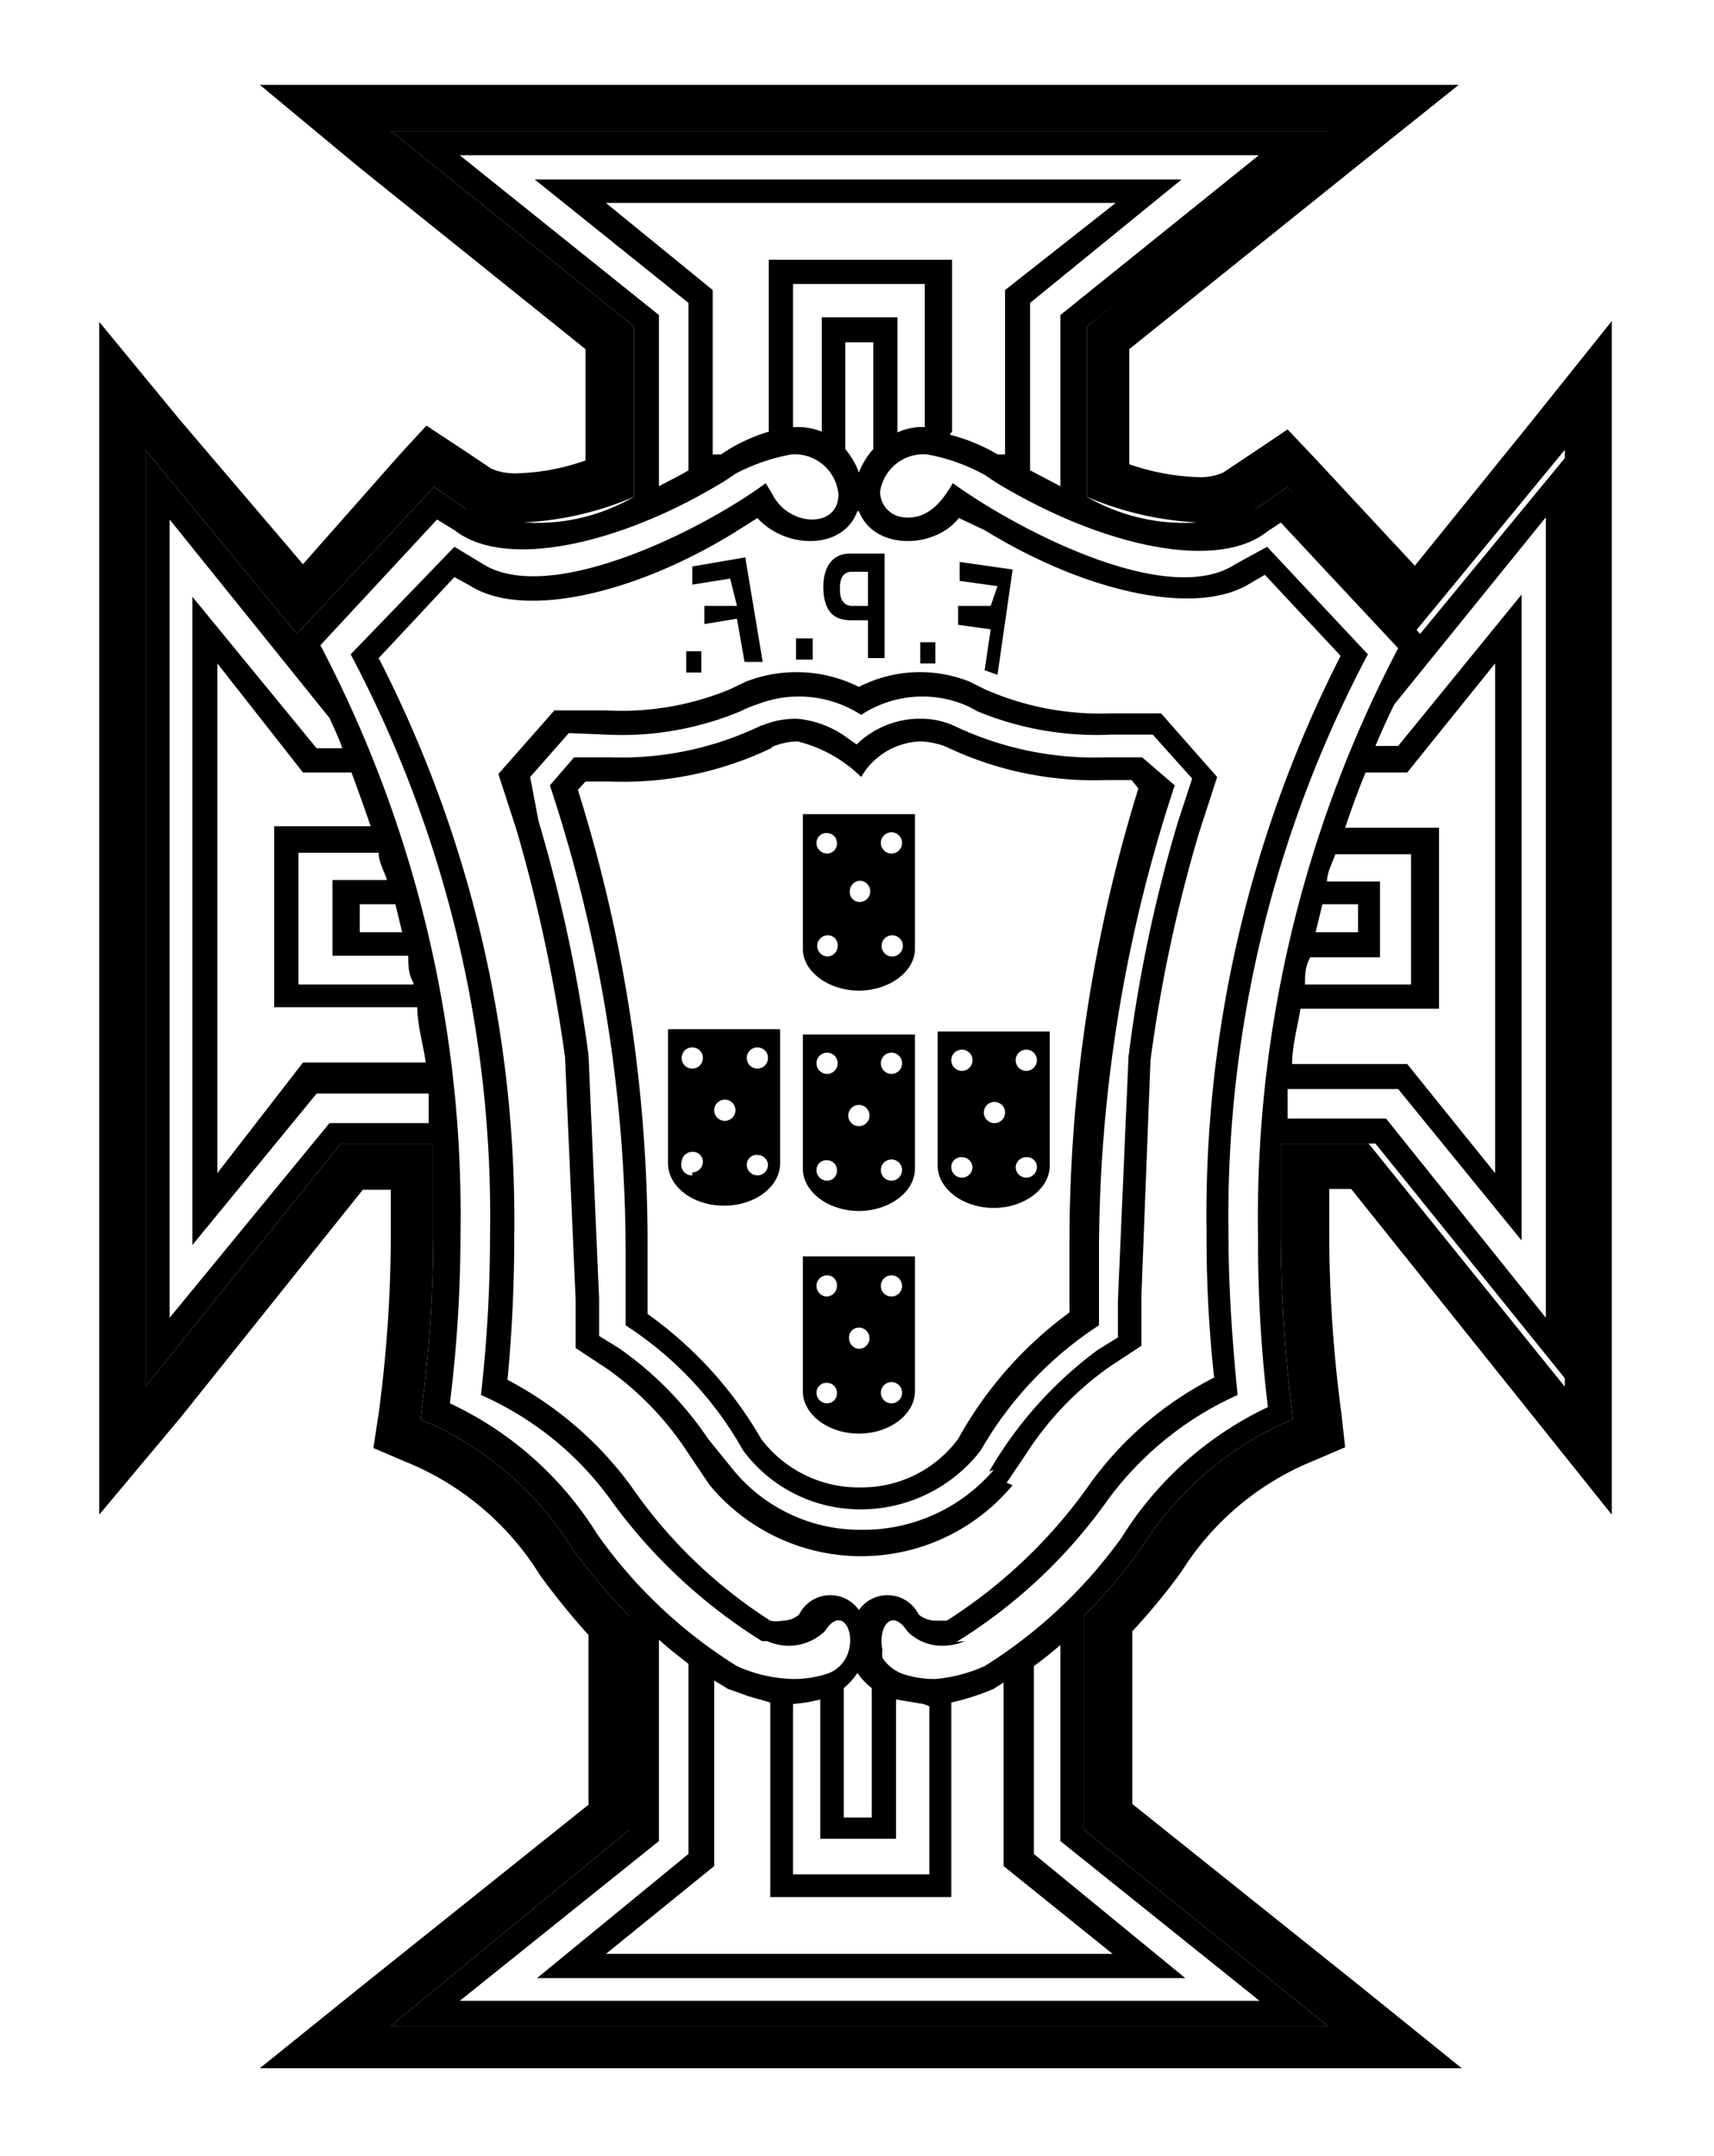<svg id="Layer_1" data-name="Layer 1" xmlns="http://www.w3.org/2000/svg" viewBox="0 0 22.63 28.47"><title>brasao</title><path d="M10.73,8.43h-.22v.28h.22Zm1.62.33,0-.28-.2,0,0,.28Zm-3.09.12,0-.28-.2,0,0,.28Zm.81-.14L9.84,7.36l-.7.12,0,.24.5-.08L9.73,8,9.3,8l0,.24.43-.07.1.57Zm.8-1c0,.32.13.45.36.45h.23v.5h.22V7.31h-.46c-.21,0-.35.15-.35.45m.22,0c0-.15.06-.21.16-.21h.21V8h-.21c-.1,0-.16-.07-.16-.21m2.08,1.12.2-1.39-.7-.1,0,.25.5.07L13.08,8,12.65,8l0,.25.43.06L13,8.85Zm.69,4.71H12.38v1.77c0,.31.34.56.74.56s.74-.25.74-.56Zm-.31.52a.14.14,0,1,1,0-.28.14.14,0,1,1,0,.28m-.85-.28a.14.14,0,1,1,0,.28.14.14,0,1,1,0-.28m.43.69a.14.14,0,1,1,0,.28.14.14,0,1,1,0-.28m.42,1a.14.14,0,0,1-.14-.14.14.14,0,0,1,.14-.13.13.13,0,0,1,.14.13.14.14,0,0,1-.14.14m-.85,0a.14.14,0,0,1-.14-.14.13.13,0,0,1,.14-.13.14.14,0,0,1,.14.13.14.14,0,0,1-.14.14m-.62-1.89H10.6v1.77c0,.31.34.56.74.56s.74-.25.74-.56Zm-.31.52a.14.14,0,1,1,.14-.14.14.14,0,0,1-.14.14m-.85-.28a.14.14,0,0,1,0,.28.14.14,0,1,1,0-.28m.42.69a.14.14,0,0,1,0,.28.14.14,0,0,1,0-.28m.43,1a.14.14,0,0,1-.14-.14.14.14,0,0,1,.28,0,.14.14,0,0,1-.14.14m-.85,0a.14.14,0,0,1-.14-.14.13.13,0,0,1,.14-.13.13.13,0,0,1,.13.13.13.13,0,0,1-.13.14m1.16,1H10.6v1.78c0,.31.34.56.74.56s.74-.25.74-.56Zm-.31.53a.14.14,0,0,1-.14-.14.14.14,0,0,1,.28,0,.14.14,0,0,1-.14.14m-.85-.28a.13.13,0,0,1,.13.14.14.14,0,0,1-.13.14.14.14,0,0,1-.14-.14.14.14,0,0,1,.14-.14m.42.69a.14.14,0,0,1,.14.14.14.14,0,0,1-.14.14.14.14,0,0,1-.13-.14.13.13,0,0,1,.13-.14m.43,1a.14.14,0,0,1-.14-.14.14.14,0,0,1,.28,0,.14.14,0,0,1-.14.14m-.85,0a.14.14,0,0,1-.14-.14.13.13,0,0,1,.14-.13.13.13,0,0,1,.13.13.13.13,0,0,1-.13.14M10,14.11a.14.14,0,1,1,0-.28.14.14,0,1,1,0,.28m-.86-.28a.14.14,0,1,1,0,.28.14.14,0,1,1,0-.28m.43.69a.14.14,0,1,1,0,.28.14.14,0,1,1,0-.28m.43,1a.14.14,0,0,1-.14-.14.13.13,0,0,1,.14-.13.14.14,0,0,1,.14.13.14.14,0,0,1-.14.14m-.86,0A.14.14,0,0,1,9,15.34a.14.14,0,0,1,.14-.13.13.13,0,0,1,.14.13.14.14,0,0,1-.14.14m1.79-2.85a.14.14,0,0,1-.14-.14.14.14,0,0,1,.14-.14.13.13,0,0,1,.13.14.14.14,0,0,1-.13.14m.85,0a.14.14,0,0,1-.14-.14.14.14,0,1,1,.28,0,.14.14,0,0,1-.14.14m-.43-1a.14.14,0,0,1,.14.14.14.14,0,0,1-.14.14.13.13,0,0,1-.13-.14.14.14,0,0,1,.13-.14M10.92,11a.13.13,0,0,1,.13.13.13.13,0,0,1-.13.14.14.14,0,0,1-.14-.14.13.13,0,0,1,.14-.13m.85.27a.14.14,0,0,1-.14-.14.14.14,0,0,1,.28,0,.14.14,0,0,1-.14.14m.31-.52H10.6v1.78c0,.3.34.55.74.55s.74-.25.74-.55ZM10.3,13.59H8.82v1.77c0,.31.33.56.74.56s.74-.25.74-.56Zm-.1-3.73a.88.88,0,0,1,.33-.07,1.81,1.81,0,0,1,.84.47.94.94,0,0,1,.78-.47,1,1,0,0,1,.34.07,4.53,4.53,0,0,0,2.12.44h.33l.09.11a20.3,20.3,0,0,0-.91,6.06c0,.29,0,.58,0,.86A5.17,5.17,0,0,0,12.65,19a1.58,1.58,0,0,1-1.27.64A1.61,1.61,0,0,1,10.05,19a5.24,5.24,0,0,0-1.5-1.65c0-.28,0-.57,0-.86a20,20,0,0,0-.92-6.06l.1-.11h.33a4.53,4.53,0,0,0,2.12-.44m-.13-.3a4.25,4.25,0,0,1-2,.42l-.47,0-.32.37a19.64,19.64,0,0,1,1,6.13c0,.35,0,.69,0,1a4.71,4.71,0,0,1,1.55,1.65,1.92,1.92,0,0,0,1.54.78,2,2,0,0,0,1.6-.78,4.83,4.83,0,0,1,1.56-1.65c0-.34,0-.68,0-1a19.64,19.64,0,0,1,1-6.13L15.08,10l-.47,0a4.31,4.31,0,0,1-2-.41,1.07,1.07,0,0,0-.47-.1,1.2,1.2,0,0,0-.83.34l-.17-.12a1.32,1.32,0,0,0-.62-.22,1.18,1.18,0,0,0-.46.09m3.23,10,.27-.4a4.12,4.12,0,0,1,1.1-1.14l.41-.27,0-.66L15.19,14a19.55,19.55,0,0,1,.64-3l.24-.74-.74-.84c-.23,0-.45,0-.68,0A3.76,3.76,0,0,1,13,9.1L12.8,9a1.77,1.77,0,0,0-1.46.07A1.84,1.84,0,0,0,9.85,9l-.21.1A3.72,3.72,0,0,1,8,9.38c-.23,0-.46,0-.68,0l-.74.84.24.74a20.93,20.93,0,0,1,.64,3l.14,3.2,0,.64.41.27a4.09,4.09,0,0,1,1.09,1.14l.27.4a2.6,2.6,0,0,0,4,0m-.25-.2a2.27,2.27,0,0,1-1.74.79,2.17,2.17,0,0,1-1.69-.78L9.35,19A4.6,4.6,0,0,0,8.17,17.8l-.26-.16,0-.49-.14-3.22a20.22,20.22,0,0,0-.66-3.09L7,10.26l.51-.58L8,9.7a4.06,4.06,0,0,0,1.78-.31A1.63,1.63,0,0,1,10,9.3a1.51,1.51,0,0,1,1.37.14,1.47,1.47,0,0,1,1.35-.14,1.51,1.51,0,0,1,.18.09,4.11,4.11,0,0,0,1.78.31l.54,0,.52.58-.19.58a19.07,19.07,0,0,0-.65,3.09l-.14,3.22,0,.49-.26.16a5.27,5.27,0,0,0-1.44,1.61M11.34,6.75c.2.52,1,.5,1.32.09L13,7c1.33.82,2.8,1.15,3.51.7l.19-.11,1,1.07a16.27,16.27,0,0,0-1.77,7.62,17.07,17.07,0,0,0,.1,1.91,4.57,4.57,0,0,0-1.63,1.39A6.71,6.71,0,0,1,12.5,21.4l-.14,0a.37.37,0,0,1-.23-.08.46.46,0,0,0-.79-.06.46.46,0,0,0-.79.06.34.34,0,0,1-.22.08.38.38,0,0,1-.16,0,6.47,6.47,0,0,1-1.84-1.78A4.75,4.75,0,0,0,6.7,18.22c.06-.62.09-1.26.09-1.91A16.27,16.27,0,0,0,5,8.69L6,7.62l.2.11c.7.45,2.17.12,3.5-.7l.3-.19c.37.41,1.13.43,1.32-.09m1.31,14.93a6.89,6.89,0,0,0,2-1.88,4.33,4.33,0,0,1,1.71-1.38c-.07-.71-.12-1.41-.12-2.11a15.85,15.85,0,0,1,1.84-7.67L16.73,7.22l-.42.23c-.9.59-2.9-.47-3.73-1.07-.14.24-.33.49-.66.45a.34.34,0,0,1-.3-.34A.58.58,0,0,1,12.24,6a2.51,2.51,0,0,1,.76.27l.15.1c1.38.84,2.91,1.18,3.58.65l.18-.12,1.55,1.66a16.17,16.17,0,0,0-1.85,7.78,18.22,18.22,0,0,0,.13,2.24,4.59,4.59,0,0,0-1.93,1.72A6.41,6.41,0,0,1,13,22a2,2,0,0,1-.65.17,1.31,1.31,0,0,1-.41-.06.55.55,0,0,1-.29-.22.49.49,0,0,1,0-.11c-.06-.29.12-.56.33-.24a.63.63,0,0,0,.47.19.72.72,0,0,0,.29-.06m-2.61,0a.69.69,0,0,0,.76-.13c.2-.32.39-.05.32.24a.44.44,0,0,1-.32.33,1.42,1.42,0,0,1-.42.06A1.9,1.9,0,0,1,9.73,22a6.38,6.38,0,0,1-1.85-1.75,4.56,4.56,0,0,0-1.94-1.72,18.2,18.2,0,0,0,.14-2.24A16.17,16.17,0,0,0,4.23,8.52L5.77,6.86,6,7c.67.53,2.2.19,3.57-.65l.15-.1A2.58,2.58,0,0,1,10.45,6a.58.58,0,0,1,.62.53c0,.45-.65.43-.87,0l-.09-.15C9.27,7,7.27,8,6.38,7.45L6,7.22,4.63,8.64a15.85,15.85,0,0,1,1.84,7.67,18.79,18.79,0,0,1-.12,2.11A4.2,4.2,0,0,1,8.06,19.8a7.08,7.08,0,0,0,2,1.87ZM5.46,13H3.94V11.26H5c0,.12.07.24.11.36H4.39v1h1c0,.12,0,.24.07.36m-.54-2.07H3.62v2.39H5.51c0,.25.08.49.11.73H4L2.87,15.49V8.76L4,10.2h.64c.09.24.18.49.26.73m.39,1.38H4.75v-.37h.47l.09.37M4.52,9.88H4.18l-1.64-2v8.56l1.64-2H5.66c0,.13,0,.26,0,.39H4.35L2.24,17.4V6.86L4.35,9.48c.06.13.12.26.17.4M18,10.2h.58l1.16-1.44v6.73l-1.16-1.44H17.06c0-.24.07-.48.11-.73H19V10.93H17.76c.08-.24.17-.49.27-.73m-1,4.18h1.43l1.63,2V7.85l-1.63,2h-.3c.08-.19.16-.37.25-.55l2-2.47V17.4l-2.11-2.63H17c0-.13,0-.26,0-.39m.27-1.74h.95v-1h-.7c0-.12.07-.24.11-.36h1V13H17.23c0-.12,0-.24.07-.36m.63-.7v.37h-.56l.09-.37Zm-6.77-6V4.52h.37V5.93a1,1,0,0,0-.19.31,1,1,0,0,0-.18-.31m-.69-.29V3.75h1.74V5.64a.75.75,0,0,0-.36.07V4.19h-1V5.7a.83.83,0,0,0-.35-.06m2.07.06V3.43H10.15V5.7A2.25,2.25,0,0,0,9.52,6L9.41,6V3.83L8,2.68h6.73L13.27,3.83V6L13.17,6a2.38,2.38,0,0,0-.63-.26M14,6.42l-.4-.21V4l2-1.63H7.06L9.09,4V6.21c-.13.08-.26.14-.39.21V4.16L6.07,2.05H16.62L14,4.16Zm0,15.23v2.66l2.63,2.11H6.07L8.7,24.31V21.65c.12.11.26.22.39.32v2.51l-2,1.64h8.56l-2-1.64V22c.14-.1.27-.21.4-.32m-1.78.85v2.22H10.47V22.5a1.93,1.93,0,0,0,.36-.06v1.84h1V22.44l.36.06m-.68-.21V24h-.37V22.29a.86.86,0,0,0,.18-.2.9.9,0,0,0,.19.2m1.74-.1v2.45l1.44,1.16H8l1.43-1.16V22.19l.18.11.28.1.28.08v2.57h2.39V22.48a3.06,3.06,0,0,0,.56-.18l.17-.11M17,15.1h1.16l2.59,3.21V5.94l-2,2.43L17,6.43l-.42.29a2.55,2.55,0,0,1-2.23-.16V4.31l3.22-2.58H5.16L8.37,4.31V6.56a2.53,2.53,0,0,1-2.22.16l-.42-.29L3.92,8.37l-2-2.43V18.31L4.5,15.1H5.72c0,.4,0,.8,0,1.2a18.08,18.08,0,0,1-.17,2.44,4.3,4.3,0,0,1,2,1.7,8.22,8.22,0,0,0,.76.9v2.82L5.16,26.75H17.53l-3.22-2.59V21.34a7.24,7.24,0,0,0,.76-.9,4.35,4.35,0,0,1,2-1.7,19.86,19.86,0,0,1-.16-2.44c0-.4,0-.8,0-1.2"/><path d="M19.26,1.12,17.91,2.2l-3,2.41V6.13a3.05,3.05,0,0,0,.9.17.74.74,0,0,0,.34-.06l0,0h0l.42-.28.43-.29.36.38,1.32,1.42,1.52-1.88,1.08-1.35V20L20.24,18.7l-2.4-3h-.29c0,.19,0,.39,0,.58a18.06,18.06,0,0,0,.16,2.38l.05.45-.42.18a3.7,3.7,0,0,0-1.74,1.46v0a8.27,8.27,0,0,1-.65.79v2.28l3,2.4,1.35,1.09H3.43l1.34-1.08,3-2.4V21.59a10,10,0,0,1-.64-.79v0A3.73,3.73,0,0,0,5.35,19.3l-.42-.18L5,18.66a17.8,17.8,0,0,0,.16-2.37c0-.19,0-.39,0-.58H4.79l-2.4,3L1.31,20V4.25l1.07,1.3L4,7.45,5.28,6l.35-.38.44.29.42.28v0h0a.79.79,0,0,0,.34.06,2.94,2.94,0,0,0,.9-.17V4.61l-3-2.41L3.43,1.12H19.26Zm-1.73.61H5.16L8.37,4.31V6.56a4.17,4.17,0,0,1-1.51.34,1.16,1.16,0,0,1-.71-.18l-.42-.29L3.92,8.37l-2-2.43V18.31L4.5,15.1H5.72c0,.4,0,.8,0,1.19a18.11,18.11,0,0,1-.17,2.45,4.3,4.3,0,0,1,2,1.7,8.22,8.22,0,0,0,.76.9v2.82L5.16,26.75H17.53l-3.22-2.59V21.34a7.24,7.24,0,0,0,.76-.9,4.35,4.35,0,0,1,2-1.7,19.9,19.9,0,0,1-.16-2.45c0-.39,0-.79,0-1.19h1.16l2.59,3.21V5.94l-2,2.43L17,6.43l-.42.29a1.19,1.19,0,0,1-.72.18,4.21,4.21,0,0,1-1.51-.34V4.31Z"/></svg>
